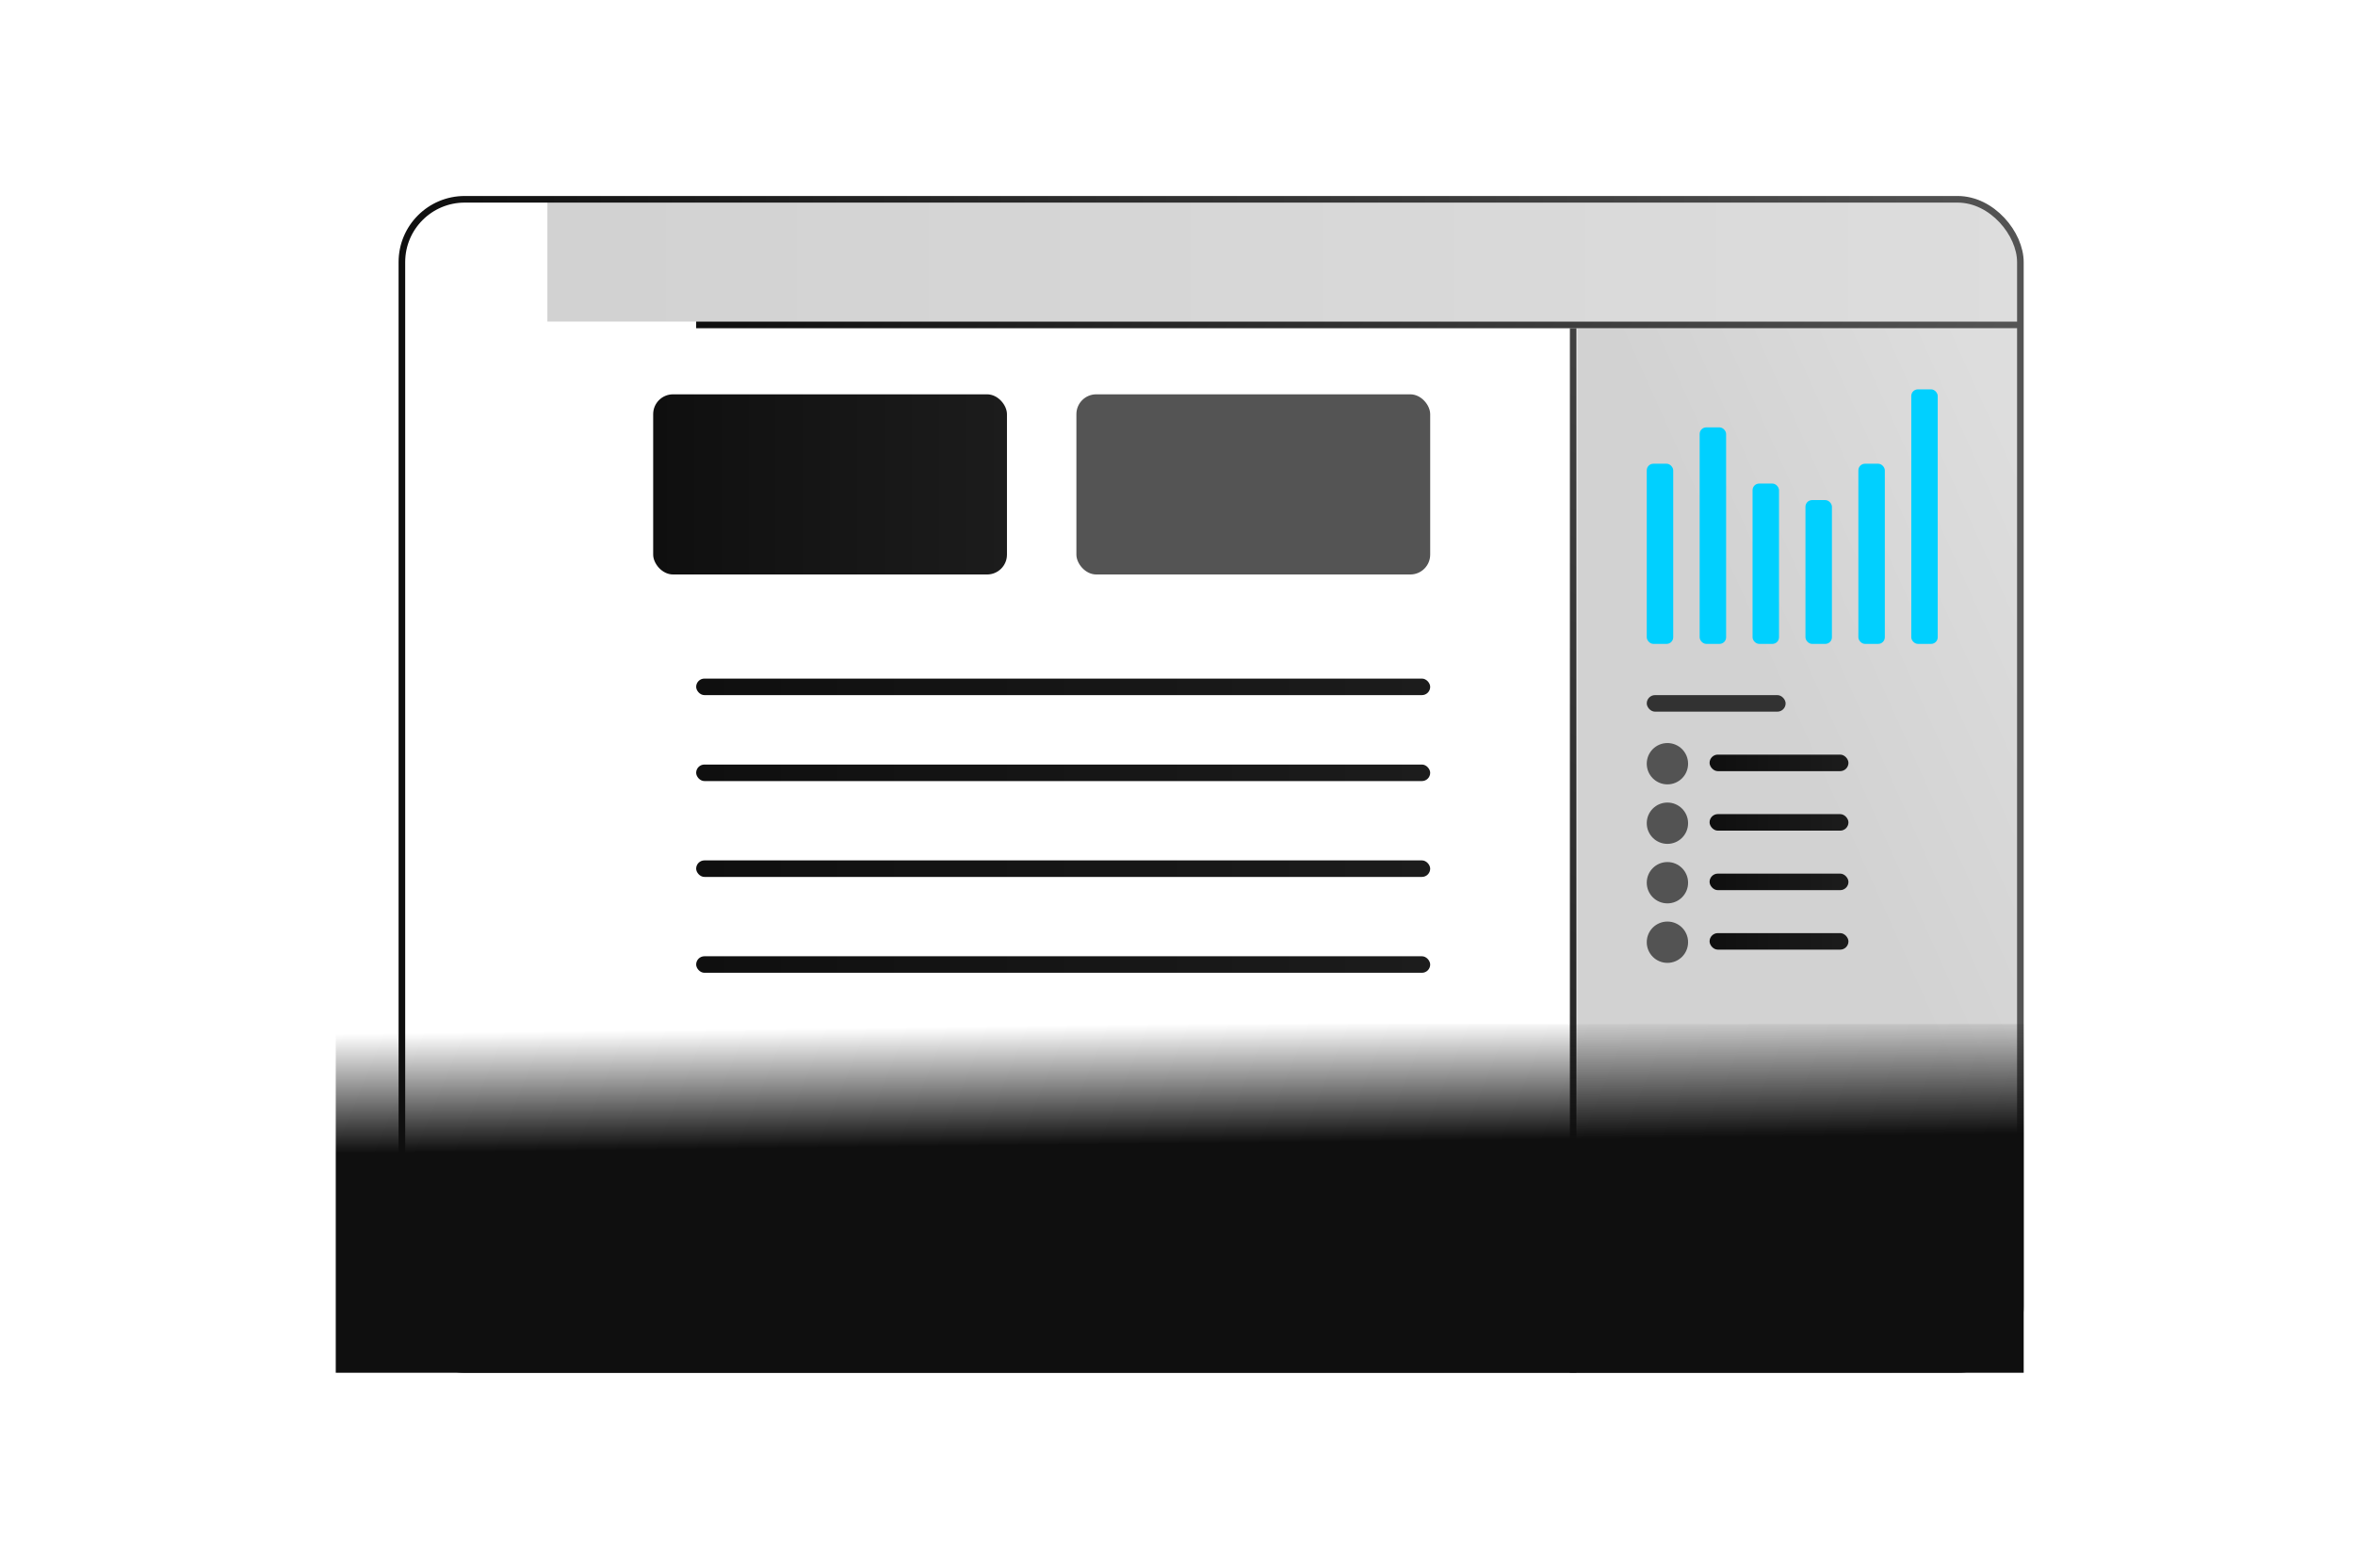 <svg width="473" height="315" viewBox="0 0 473 315" fill="none" xmlns="http://www.w3.org/2000/svg">
<g clip-path="url(#clip0_18_749)">
<line x1="139.823" y1="65.274" x2="405.459" y2="65.274" stroke="url(#paint0_linear_18_749)" stroke-width="1.328"/>
<line x1="315.974" y1="275.795" x2="315.974" y2="65.935" stroke="url(#paint1_linear_18_749)" stroke-width="1.328"/>
<rect opacity="0.2" x="109.939" y="40.039" width="295.521" height="24.571" fill="url(#paint2_linear_18_749)"/>
<rect opacity="0.2" x="316.804" y="65.939" width="88.656" height="209.853" fill="url(#paint3_linear_18_749)"/>
<rect x="139.824" y="136.332" width="147.428" height="3.32" rx="1.66" fill="url(#paint4_linear_18_749)"/>
<rect x="139.824" y="153.599" width="147.428" height="3.32" rx="1.66" fill="url(#paint5_linear_18_749)"/>
<rect x="139.824" y="172.857" width="147.428" height="3.32" rx="1.66" fill="url(#paint6_linear_18_749)"/>
<rect x="139.824" y="192.116" width="147.428" height="3.32" rx="1.66" fill="url(#paint7_linear_18_749)"/>
<rect x="358.642" y="142.974" width="27.892" height="3.32" rx="1.66" transform="rotate(-180 358.642 142.974)" fill="#323232"/>
<rect x="330.75" y="93.166" width="5.313" height="36.193" rx="1.328" fill="#00D0FF"/>
<rect x="341.375" y="85.862" width="5.313" height="43.498" rx="1.328" fill="#00D0FF"/>
<rect x="352.001" y="97.151" width="5.313" height="32.208" rx="1.328" fill="#00D0FF"/>
<rect x="362.626" y="100.471" width="5.313" height="28.888" rx="1.328" fill="#00D0FF"/>
<rect x="373.252" y="93.166" width="5.313" height="36.193" rx="1.328" fill="#00D0FF"/>
<rect x="383.877" y="78.224" width="5.313" height="51.135" rx="1.328" fill="#00D0FF"/>
<rect x="343.368" y="151.606" width="27.892" height="3.32" rx="1.66" fill="url(#paint8_linear_18_749)"/>
<circle cx="334.9" cy="153.433" r="4.151" fill="#535353"/>
<rect x="343.368" y="163.56" width="27.892" height="3.32" rx="1.66" fill="url(#paint9_linear_18_749)"/>
<circle cx="334.9" cy="165.386" r="4.151" fill="#535353"/>
<rect x="343.368" y="175.514" width="27.892" height="3.32" rx="1.66" fill="url(#paint10_linear_18_749)"/>
<circle cx="334.9" cy="177.34" r="4.151" fill="#535353"/>
<rect x="343.368" y="187.468" width="27.892" height="3.32" rx="1.66" fill="url(#paint11_linear_18_749)"/>
<circle cx="334.9" cy="189.294" r="4.151" fill="#535353"/>
<rect x="216.194" y="79.221" width="71.058" height="36.193" rx="3.985" fill="#545454"/>
<rect x="131.19" y="79.221" width="71.058" height="36.193" rx="3.985" fill="url(#paint12_linear_18_749)"/>
</g>
<rect x="80.719" y="40.039" width="325.073" height="235.088" rx="12.618" stroke="url(#paint13_linear_18_749)" stroke-width="1.328"/>
<rect x="67.438" y="205.73" width="339.019" height="70.062" fill="url(#paint14_linear_18_749)"/>
<defs>
<linearGradient id="paint0_linear_18_749" x1="405.459" y1="66.345" x2="240.769" y2="-62.595" gradientUnits="userSpaceOnUse">
<stop stop-color="#545454"/>
<stop offset="1" stop-color="#0F0F0F"/>
</linearGradient>
<linearGradient id="paint1_linear_18_749" x1="317.044" y1="65.935" x2="223.157" y2="217.726" gradientUnits="userSpaceOnUse">
<stop stop-color="#414141"/>
<stop offset="1" stop-color="#1C1C1C"/>
</linearGradient>
<linearGradient id="paint2_linear_18_749" x1="109.939" y1="52.325" x2="405.46" y2="52.325" gradientUnits="userSpaceOnUse">
<stop stop-color="#1C1C1C"/>
<stop offset="1" stop-color="#545454"/>
</linearGradient>
<linearGradient id="paint3_linear_18_749" x1="344.53" y1="120.062" x2="405.46" y2="92.668" gradientUnits="userSpaceOnUse">
<stop stop-color="#1C1C1C"/>
<stop offset="1" stop-color="#545454"/>
</linearGradient>
<linearGradient id="paint4_linear_18_749" x1="139.824" y1="137.993" x2="287.252" y2="137.993" gradientUnits="userSpaceOnUse">
<stop stop-color="#0F0F0F"/>
<stop offset="1" stop-color="#1C1C1C"/>
</linearGradient>
<linearGradient id="paint5_linear_18_749" x1="139.824" y1="155.259" x2="287.252" y2="155.259" gradientUnits="userSpaceOnUse">
<stop stop-color="#0F0F0F"/>
<stop offset="1" stop-color="#1C1C1C"/>
</linearGradient>
<linearGradient id="paint6_linear_18_749" x1="139.824" y1="174.518" x2="287.252" y2="174.518" gradientUnits="userSpaceOnUse">
<stop stop-color="#0F0F0F"/>
<stop offset="1" stop-color="#1C1C1C"/>
</linearGradient>
<linearGradient id="paint7_linear_18_749" x1="139.824" y1="193.777" x2="287.252" y2="193.777" gradientUnits="userSpaceOnUse">
<stop stop-color="#0F0F0F"/>
<stop offset="1" stop-color="#1C1C1C"/>
</linearGradient>
<linearGradient id="paint8_linear_18_749" x1="343.368" y1="153.267" x2="371.259" y2="153.267" gradientUnits="userSpaceOnUse">
<stop stop-color="#0F0F0F"/>
<stop offset="1" stop-color="#1C1C1C"/>
</linearGradient>
<linearGradient id="paint9_linear_18_749" x1="343.368" y1="165.221" x2="371.259" y2="165.221" gradientUnits="userSpaceOnUse">
<stop stop-color="#0F0F0F"/>
<stop offset="1" stop-color="#1C1C1C"/>
</linearGradient>
<linearGradient id="paint10_linear_18_749" x1="343.368" y1="177.174" x2="371.259" y2="177.174" gradientUnits="userSpaceOnUse">
<stop stop-color="#0F0F0F"/>
<stop offset="1" stop-color="#1C1C1C"/>
</linearGradient>
<linearGradient id="paint11_linear_18_749" x1="343.368" y1="189.128" x2="371.259" y2="189.128" gradientUnits="userSpaceOnUse">
<stop stop-color="#0F0F0F"/>
<stop offset="1" stop-color="#1C1C1C"/>
</linearGradient>
<linearGradient id="paint12_linear_18_749" x1="131.19" y1="97.317" x2="202.248" y2="97.317" gradientUnits="userSpaceOnUse">
<stop stop-color="#0F0F0F"/>
<stop offset="1" stop-color="#1C1C1C"/>
</linearGradient>
<linearGradient id="paint13_linear_18_749" x1="406.456" y1="135.502" x2="80.055" y2="134.174" gradientUnits="userSpaceOnUse">
<stop stop-color="#545454"/>
<stop offset="1" stop-color="#0F0F0F"/>
</linearGradient>
<linearGradient id="paint14_linear_18_749" x1="236.947" y1="205.73" x2="237.228" y2="229.731" gradientUnits="userSpaceOnUse">
<stop stop-color="#0F0F0F" stop-opacity="0"/>
<stop offset="1" stop-color="#0F0F0F"/>
</linearGradient>
<clipPath id="clip0_18_749">
<rect x="80.055" y="39.375" width="326.401" height="236.417" rx="13.282" fill="white"/>
</clipPath>
</defs>
</svg>
